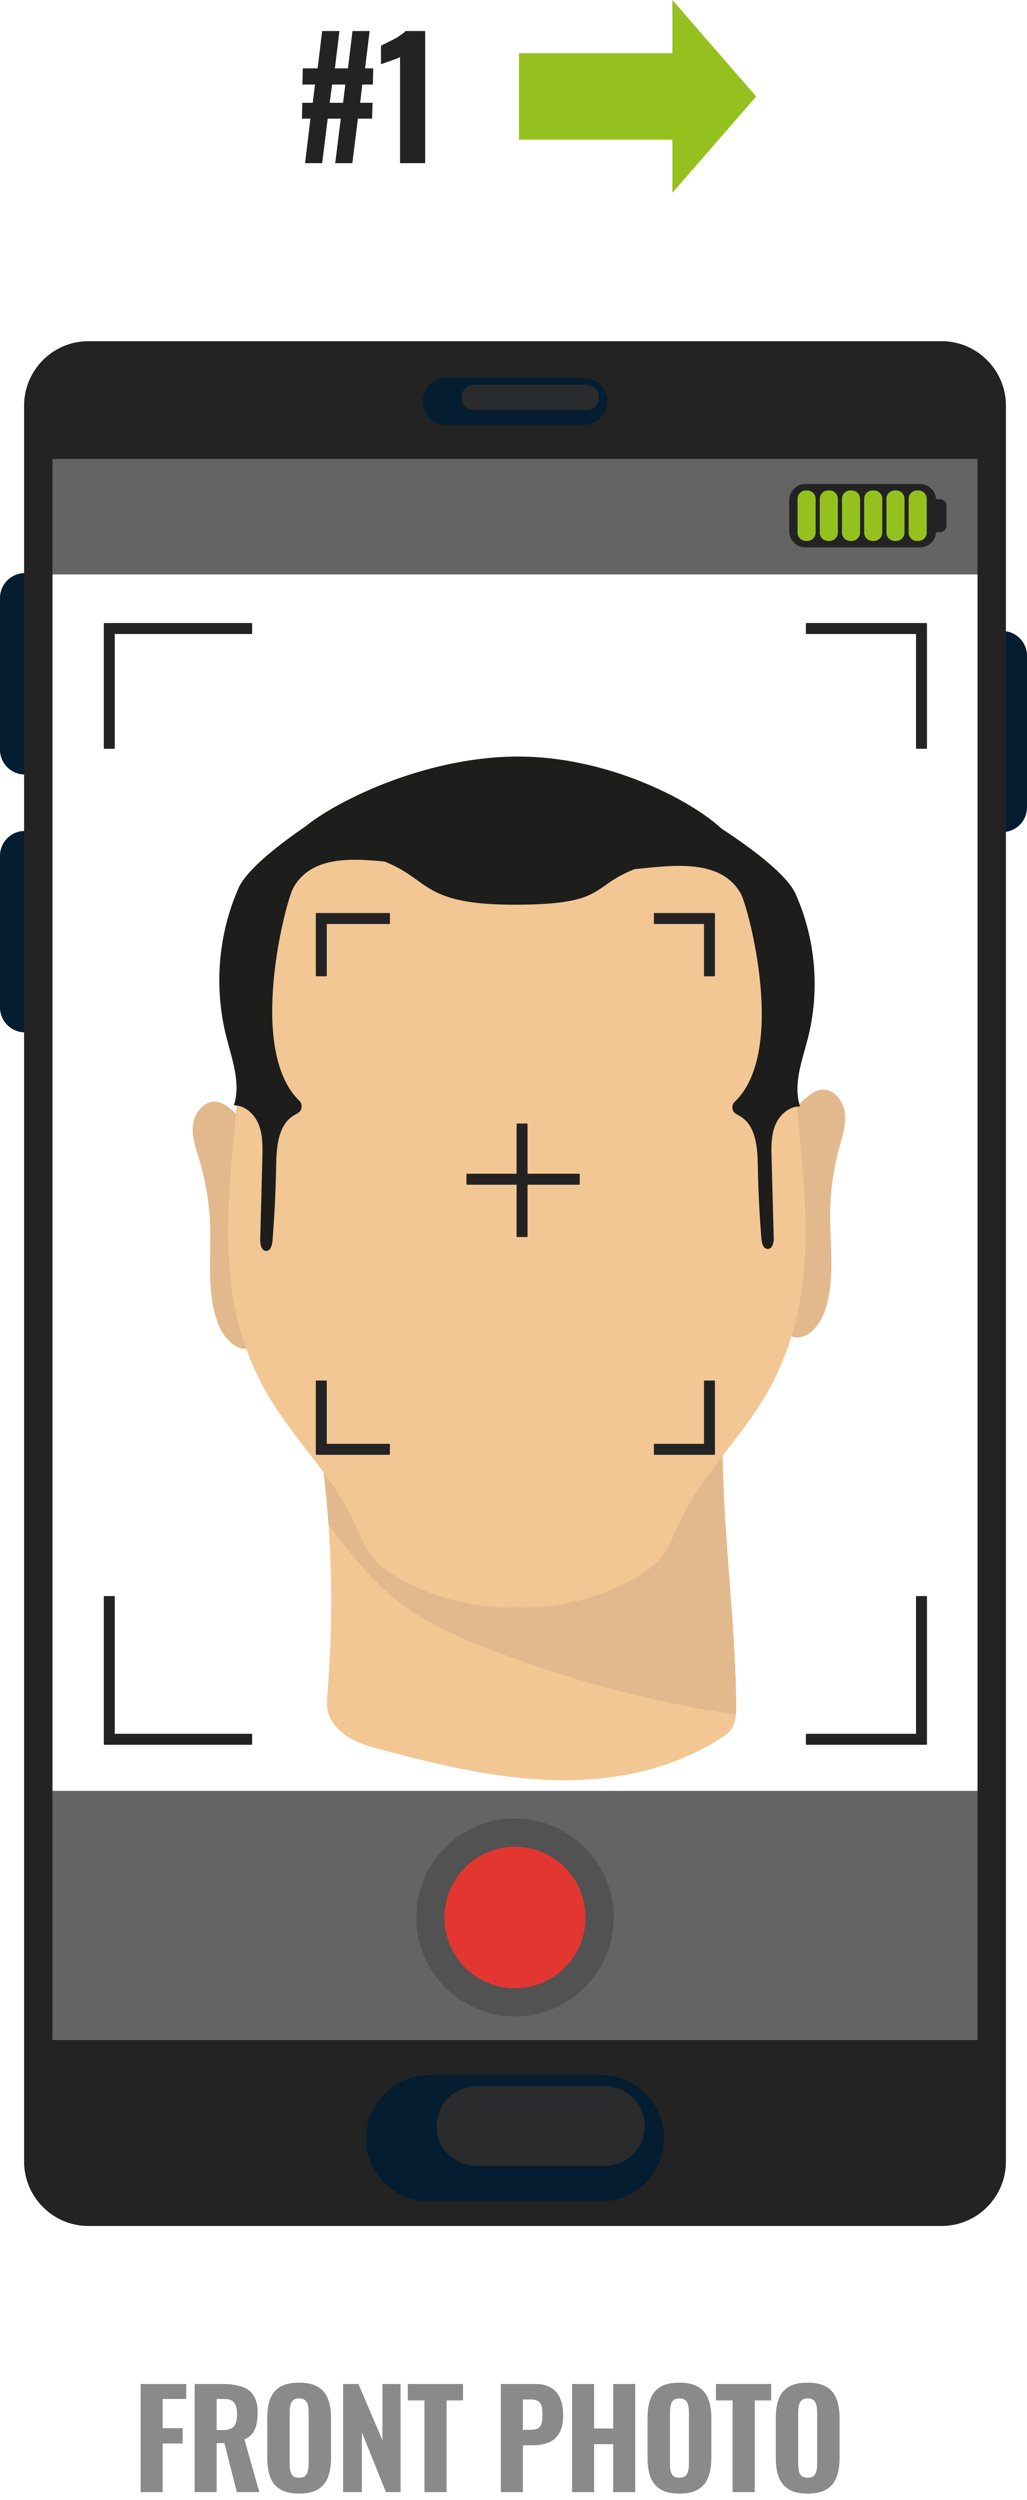<svg width="120" height="292" viewBox="0 0 120 292" fill="none" xmlns="http://www.w3.org/2000/svg">
<path d="M117.471 73.717C117.45 73.716 117.427 73.721 117.411 73.736C117.394 73.75 117.385 73.771 117.385 73.793V97.089C117.385 97.111 117.394 97.132 117.411 97.146C117.425 97.159 117.443 97.165 117.461 97.165C117.464 97.165 117.468 97.165 117.471 97.165C118.913 96.98 120 95.751 120 94.304V76.577C120 75.131 118.913 73.901 117.471 73.717Z" fill="#051D31"/>
<path d="M2.891 66.937C1.297 66.937 0 68.237 0 69.834V87.561C0 89.158 1.297 90.458 2.891 90.458C2.933 90.458 2.967 90.424 2.967 90.381V67.014C2.967 66.972 2.933 66.937 2.891 66.937Z" fill="#051D31"/>
<path d="M2.891 97.048C1.297 97.048 0 98.348 0 99.945V117.672C0 119.27 1.297 120.569 2.891 120.569C2.933 120.569 2.967 120.535 2.967 120.492V97.125C2.967 97.083 2.933 97.048 2.891 97.048Z" fill="#051D31"/>
<path d="M52.136 49.772H68.216C69.81 49.772 71.106 48.472 71.106 46.875C71.106 45.277 69.81 43.978 68.216 43.978H52.136C50.542 43.978 49.245 45.277 49.245 46.875C49.245 48.472 50.542 49.772 52.136 49.772ZM55.406 45.091H68.497C69.231 45.091 69.828 45.689 69.828 46.424C69.828 47.159 69.231 47.758 68.497 47.758H55.406C54.673 47.758 54.076 47.159 54.076 46.424C54.076 45.689 54.673 45.091 55.406 45.091Z" fill="#051D31"/>
<path d="M70.226 242.2H50.126C45.983 242.2 42.612 245.578 42.612 249.73C42.612 253.882 45.983 257.26 50.126 257.26H70.226C74.369 257.26 77.74 253.882 77.74 249.73C77.74 245.578 74.369 242.2 70.226 242.2ZM70.695 252.809H55.651C53.181 252.809 51.171 250.796 51.171 248.32C51.171 245.844 53.181 243.831 55.651 243.831H70.695C73.165 243.831 75.174 245.844 75.174 248.32C75.174 250.796 73.165 252.809 70.695 252.809Z" fill="#051D31"/>
<path d="M55.406 47.911H68.497C69.315 47.911 69.981 47.244 69.981 46.424C69.981 45.604 69.315 44.937 68.497 44.937H55.406C54.588 44.937 53.923 45.604 53.923 46.424C53.923 47.244 54.588 47.911 55.406 47.911Z" fill="#2A2B2C"/>
<path d="M70.695 243.677H55.651C53.096 243.677 51.018 245.76 51.018 248.32C51.018 250.88 53.096 252.963 55.651 252.963H70.695C73.249 252.963 75.327 250.88 75.327 248.32C75.327 245.76 73.249 243.677 70.695 243.677Z" fill="#2A2B2C"/>
<path d="M114.296 53.446H6.057C6.014 53.446 5.98 53.48 5.98 53.523V67.014C5.98 67.056 6.014 67.09 6.057 67.09H114.296C114.338 67.09 114.372 67.056 114.372 67.014V53.523C114.372 53.48 114.338 53.446 114.296 53.446ZM110.441 61.388C110.441 61.725 110.167 62 109.831 62H109.308C109.266 62 109.232 62.033 109.231 62.075C109.214 63.015 108.438 63.779 107.502 63.779H94.102C93.147 63.779 92.37 63 92.37 62.043V58.417C92.37 57.459 93.147 56.681 94.102 56.681H107.502C108.438 56.681 109.214 57.445 109.231 58.385C109.232 58.426 109.266 58.46 109.308 58.46H109.831C110.167 58.46 110.441 58.734 110.441 59.072V61.388Z" fill="#646464"/>
<path d="M114.296 209.163H6.057C6.014 209.163 5.98 209.198 5.98 209.24V238.348C5.98 238.391 6.014 238.425 6.057 238.425H114.296C114.338 238.425 114.372 238.391 114.372 238.348V209.24C114.372 209.197 114.338 209.163 114.296 209.163ZM60.176 235.351C53.901 235.351 48.795 230.234 48.795 223.945C48.795 217.656 53.901 212.54 60.176 212.54C66.451 212.54 71.556 217.656 71.556 223.945C71.556 230.234 66.451 235.351 60.176 235.351Z" fill="#646464"/>
<path d="M60.176 212.386C53.816 212.386 48.642 217.572 48.642 223.945C48.642 230.319 53.816 235.504 60.176 235.504C66.535 235.504 71.709 230.319 71.709 223.945C71.709 217.572 66.535 212.386 60.176 212.386ZM60.176 232.05C55.717 232.05 52.089 228.414 52.089 223.945C52.089 219.476 55.717 215.84 60.176 215.84C64.635 215.84 68.263 219.476 68.263 223.945C68.263 228.414 64.635 232.05 60.176 232.05Z" fill="#525252"/>
<path d="M61.578 232.086C66.062 231.309 69.069 227.036 68.294 222.542C67.519 218.048 63.255 215.034 58.771 215.811C54.287 216.588 51.28 220.861 52.055 225.355C52.83 229.849 57.093 232.863 61.578 232.086Z" fill="#E43631"/>
<path d="M110.024 39.848H10.328C6.185 39.848 2.814 43.226 2.814 47.379V252.449C2.814 256.602 6.185 259.98 10.328 259.98H110.024C114.167 259.98 117.538 256.602 117.538 252.449V47.379C117.538 43.226 114.167 39.848 110.024 39.848ZM52.136 44.131H68.216C69.725 44.131 70.954 45.362 70.954 46.875C70.954 48.388 69.725 49.618 68.216 49.618H52.136C50.626 49.618 49.398 48.388 49.398 46.875C49.398 45.362 50.626 44.131 52.136 44.131ZM70.226 257.107H50.126C46.067 257.107 42.765 253.798 42.765 249.73C42.765 245.662 46.067 242.353 50.126 242.353H70.226C74.285 242.353 77.587 245.662 77.587 249.73C77.587 253.798 74.285 257.107 70.226 257.107ZM114.219 238.272H6.133V53.599H114.219L114.219 238.272Z" fill="#232323"/>
<path d="M94.103 63.933H107.502C108.496 63.933 109.324 63.141 109.382 62.153H109.831C110.251 62.153 110.594 61.81 110.594 61.388V59.072C110.594 58.65 110.251 58.307 109.831 58.307H109.382C109.324 57.319 108.496 56.527 107.502 56.527H94.103C93.063 56.527 92.217 57.375 92.217 58.417V62.043C92.217 63.085 93.063 63.933 94.103 63.933ZM106.322 58.257C106.322 57.804 106.689 57.436 107.141 57.436H107.311C107.762 57.436 108.129 57.804 108.129 58.257V62.203C108.129 62.656 107.762 63.024 107.311 63.024H107.141C106.689 63.024 106.322 62.656 106.322 62.203V58.257ZM103.726 58.257C103.726 57.804 104.093 57.436 104.544 57.436H104.715C105.166 57.436 105.533 57.804 105.533 58.257V62.203C105.533 62.656 105.166 63.024 104.715 63.024H104.544C104.093 63.024 103.726 62.656 103.726 62.203V58.257ZM101.129 58.257C101.129 57.804 101.497 57.436 101.948 57.436H102.119C102.57 57.436 102.937 57.804 102.937 58.257V62.203C102.937 62.656 102.57 63.024 102.119 63.024H101.948C101.497 63.024 101.129 62.656 101.129 62.203V58.257ZM98.534 58.257C98.534 57.804 98.901 57.436 99.352 57.436H99.522C99.974 57.436 100.341 57.804 100.341 58.257V62.203C100.341 62.656 99.974 63.024 99.522 63.024H99.352C98.901 63.024 98.534 62.656 98.534 62.203V58.257ZM95.937 58.257C95.937 57.804 96.305 57.436 96.756 57.436H96.927C97.378 57.436 97.745 57.804 97.745 58.257V62.203C97.745 62.656 97.378 63.024 96.927 63.024H96.756C96.305 63.024 95.937 62.656 95.937 62.203V58.257ZM93.341 58.257C93.341 57.804 93.709 57.436 94.16 57.436H94.33C94.782 57.436 95.149 57.804 95.149 58.257V62.203C95.149 62.656 94.782 63.024 94.33 63.024H94.16C93.709 63.024 93.341 62.656 93.341 62.203V58.257Z" fill="#232323"/>
<path d="M94.33 57.283H94.16C93.624 57.283 93.188 57.719 93.188 58.256V62.203C93.188 62.74 93.624 63.177 94.16 63.177H94.33C94.866 63.177 95.302 62.74 95.302 62.203V58.256C95.302 57.719 94.866 57.283 94.33 57.283Z" fill="#95C11F"/>
<path d="M96.927 57.283H96.756C96.22 57.283 95.784 57.719 95.784 58.256V62.203C95.784 62.74 96.22 63.177 96.756 63.177H96.927C97.462 63.177 97.898 62.74 97.898 62.203V58.256C97.898 57.719 97.462 57.283 96.927 57.283Z" fill="#95C11F"/>
<path d="M99.522 57.283H99.352C98.816 57.283 98.381 57.719 98.381 58.256V62.203C98.381 62.74 98.816 63.177 99.352 63.177H99.522C100.058 63.177 100.494 62.74 100.494 62.203V58.256C100.494 57.719 100.058 57.283 99.522 57.283Z" fill="#95C11F"/>
<path d="M102.119 57.283H101.948C101.412 57.283 100.976 57.719 100.976 58.256V62.203C100.976 62.74 101.412 63.177 101.948 63.177H102.119C102.654 63.177 103.09 62.74 103.09 62.203V58.256C103.09 57.719 102.654 57.283 102.119 57.283Z" fill="#95C11F"/>
<path d="M104.715 57.283H104.544C104.008 57.283 103.573 57.719 103.573 58.256V62.203C103.573 62.74 104.008 63.177 104.544 63.177H104.715C105.25 63.177 105.686 62.74 105.686 62.203V58.256C105.686 57.719 105.25 57.283 104.715 57.283Z" fill="#95C11F"/>
<path d="M107.311 57.283H107.141C106.605 57.283 106.169 57.719 106.169 58.256V62.203C106.169 62.74 106.605 63.177 107.141 63.177H107.311C107.847 63.177 108.282 62.74 108.282 62.203V58.256C108.282 57.719 107.847 57.283 107.311 57.283Z" fill="#95C11F"/>
<g clip-path="url(#clip0_2001_5)">
<path d="M38.277 197.653C38.218 198.419 38.146 199.208 38.325 199.949C38.492 200.605 38.85 201.2 39.279 201.686C40.663 203.265 42.678 203.848 44.586 204.358C51.181 206.107 57.848 207.71 64.622 207.904C71.396 208.098 78.325 206.787 84.216 203.022C84.706 202.718 85.195 202.378 85.516 201.868C86.005 201.091 86.029 200.07 86.017 199.123C85.922 186.334 83.573 173.558 84.777 160.842C85.171 156.761 85.85 152.291 83.906 148.83C82.833 146.911 81.08 145.599 79.267 144.628C71.849 140.668 63.131 141.725 55.153 143.85C51.002 144.956 46.816 146.377 43.358 149.219C37.502 154.028 36.309 160.963 37.383 168.493C38.754 178.124 39.064 187.95 38.265 197.666L38.277 197.653Z" fill="#F2C794"/>
<path d="M86.017 199.378C85.922 187.707 83.954 176.035 84.538 164.424C82.237 161.789 78.945 160.076 75.618 158.923C70.585 157.162 65.254 156.421 59.935 156.336C55.379 156.263 50.776 156.688 46.423 158.036C43.441 158.959 39.899 160.514 37.073 162.724C36.977 164.667 37.097 166.683 37.395 168.736C37.836 171.821 38.17 174.93 38.385 178.039C38.79 178.549 39.184 179.059 39.577 179.594C41.605 182.278 43.775 184.877 46.411 186.966C49.5 189.395 53.125 191.01 56.763 192.443C66.184 196.148 75.999 198.771 85.993 200.265C86.005 199.973 86.005 199.67 86.005 199.378H86.017Z" fill="#E2B98D"/>
<path d="M94.139 128.268C94.676 127.795 95.284 127.345 95.988 127.272C97.371 127.127 98.516 128.511 98.707 129.908C98.909 131.304 98.432 132.689 98.063 134.049C97.383 136.539 97.025 139.126 97.001 141.713C96.966 145.636 97.669 149.717 96.274 153.372C95.689 154.903 94.342 156.469 92.756 156.166C91.205 155.862 90.525 154.016 90.215 152.437C89.285 147.628 89.285 142.697 90.084 137.863C90.716 134.037 91.062 131.001 94.139 128.244V128.268Z" fill="#E2B98D"/>
<path d="M27.079 129.616C26.53 129.155 25.91 128.73 25.206 128.669C23.823 128.56 22.714 129.981 22.547 131.377C22.38 132.774 22.893 134.159 23.298 135.507C24.038 137.984 24.467 140.559 24.55 143.146C24.682 147.069 24.073 151.162 25.564 154.781C26.184 156.299 27.568 157.83 29.142 157.477C30.68 157.137 31.324 155.279 31.587 153.688C32.398 148.854 32.279 143.935 31.36 139.114C30.633 135.312 30.203 132.276 27.067 129.604L27.079 129.616Z" fill="#E2B98D"/>
<path d="M92.767 124.285C92.565 120.787 92.541 117.265 91.98 113.815C91.42 110.366 90.275 106.941 88.116 104.379C85.934 101.792 83.06 98.598 79.923 97.942C77.085 97.347 72.159 95.634 69.237 95.27C65.469 94.796 62.475 94.65 60.4 95.027C58.325 94.65 55.332 94.808 51.563 95.27C48.641 95.634 43.918 95.355 41.08 95.95C37.943 96.606 34.866 101.792 32.684 104.379C30.525 106.929 29.38 110.366 28.82 113.815C28.259 117.265 28.235 120.787 28.033 124.285C27.46 134.183 25.457 144.276 27.699 153.87C28.462 157.137 29.714 160.271 31.384 163.088C34.437 168.25 38.874 172.367 41.414 177.869C42.022 179.193 42.535 180.614 43.406 181.743C44.264 182.861 45.421 183.638 46.59 184.306C50.835 186.711 55.63 187.889 60.388 187.731C65.147 187.877 69.941 186.699 74.187 184.306C75.367 183.638 76.524 182.861 77.371 181.743C78.242 180.602 78.754 179.193 79.363 177.869C81.903 172.367 86.339 168.262 89.392 163.088C91.062 160.271 92.314 157.137 93.078 153.87C95.32 144.276 93.316 134.183 92.744 124.285H92.767Z" fill="#F2C794"/>
<path d="M60.4 138.045C78.27 138.045 92.756 127.224 92.756 113.876C92.756 100.528 78.27 89.707 60.4 89.707C42.531 89.707 28.045 100.528 28.045 113.876C28.045 127.224 42.531 138.045 60.4 138.045Z" fill="#F2C794"/>
<path d="M27.854 103.747C29.058 101.002 34.831 97.031 37.335 95.44C38.79 94.517 45.218 100.772 46.888 100.82C42.893 100.48 36.679 99.266 34.246 103.747C33.388 105.326 28.796 122.621 34.998 128.584C35.248 128.815 35.296 129.252 35.176 129.568C35.057 129.92 34.676 130.078 34.354 130.26C32.505 131.353 32.302 133.94 32.267 136.114C32.219 139.053 32.076 142.004 31.837 144.931C31.801 145.429 31.622 146.085 31.122 146.097C30.561 146.122 30.382 145.344 30.406 144.773C30.49 141.604 30.573 138.446 30.657 135.276C30.692 133.952 30.716 132.592 30.239 131.365C29.762 130.139 28.629 129.07 27.329 129.106C28.176 126.471 27.079 123.653 26.411 120.957C24.992 115.261 25.505 109.091 27.866 103.735L27.854 103.747Z" fill="#1D1D1B"/>
<path d="M92.958 104.391C91.754 101.707 85.982 97.82 83.477 96.254C82.022 95.343 75.594 101.476 73.924 101.525C77.92 101.197 84.133 100.006 86.566 104.391C87.425 105.933 92.016 122.876 85.815 128.718C85.564 128.948 85.516 129.361 85.636 129.677C85.755 130.017 86.137 130.175 86.459 130.357C88.307 131.426 88.51 133.952 88.546 136.09C88.593 138.968 88.737 141.859 88.975 144.725C89.011 145.223 89.19 145.854 89.691 145.867C90.251 145.891 90.43 145.126 90.406 144.567C90.323 141.47 90.239 138.373 90.156 135.276C90.12 133.976 90.096 132.64 90.573 131.438C91.05 130.236 92.183 129.191 93.483 129.228C92.636 126.641 93.734 123.884 94.401 121.248C95.821 115.674 95.308 109.625 92.946 104.379L92.958 104.391Z" fill="#1D1D1B"/>
<path d="M84.884 99.302C88.927 98.841 75.594 88.359 60.531 88.359C45.469 88.359 30.847 98.525 34.926 98.804C52.827 100.031 45.075 105.666 60.126 105.666C75.177 105.666 65.385 101.537 84.884 99.302Z" fill="#1D1D1B"/>
</g>
<path d="M108.237 72.766H94.241C94.199 72.766 94.164 72.801 94.164 72.843V73.973C94.164 74.016 94.199 74.05 94.241 74.05H107.032L107.033 87.375C107.033 87.417 107.067 87.452 107.109 87.452H108.237C108.279 87.452 108.313 87.417 108.313 87.375V72.843C108.313 72.801 108.279 72.766 108.237 72.766Z" fill="#232323"/>
<path d="M12.204 87.452H13.332C13.374 87.452 13.409 87.417 13.409 87.375V74.05H29.384C29.426 74.05 29.461 74.016 29.461 73.973V72.843C29.461 72.801 29.426 72.766 29.384 72.766H12.204C12.162 72.766 12.128 72.801 12.128 72.843V87.375C12.128 87.417 12.162 87.452 12.204 87.452Z" fill="#232323"/>
<path d="M12.204 203.781H29.384C29.426 203.781 29.461 203.746 29.461 203.704V202.574C29.461 202.532 29.426 202.497 29.384 202.497H13.409V186.486C13.409 186.444 13.374 186.41 13.332 186.41H12.204C12.162 186.41 12.128 186.444 12.128 186.486V203.704C12.128 203.746 12.162 203.781 12.204 203.781Z" fill="#232323"/>
<path d="M108.237 186.41H107.109C107.067 186.41 107.033 186.444 107.033 186.486V202.497H94.241C94.199 202.497 94.164 202.532 94.164 202.574V203.704C94.164 203.746 94.199 203.781 94.241 203.781H108.237C108.279 203.781 108.313 203.747 108.313 203.704V186.486C108.313 186.444 108.279 186.41 108.237 186.41Z" fill="#232323"/>
<path d="M76.479 107.916H82.258V113.949C82.258 113.991 82.293 114.026 82.335 114.026H83.462C83.504 114.026 83.539 113.991 83.539 113.949V106.709C83.539 106.667 83.504 106.632 83.462 106.632H76.479C76.437 106.632 76.403 106.667 76.403 106.709V107.839C76.403 107.882 76.437 107.916 76.479 107.916Z" fill="#232323"/>
<path d="M54.583 138.368H60.362V144.401C60.362 144.443 60.396 144.478 60.438 144.478H61.566C61.608 144.478 61.642 144.443 61.642 144.401V138.368H67.662C67.704 138.368 67.739 138.333 67.739 138.291V137.161C67.739 137.119 67.704 137.084 67.662 137.084H61.642V131.293C61.642 131.25 61.608 131.216 61.566 131.216H60.438C60.396 131.216 60.362 131.25 60.362 131.293V137.084H54.583C54.541 137.084 54.506 137.119 54.506 137.161V138.291C54.506 138.333 54.541 138.368 54.583 138.368Z" fill="#232323"/>
<path d="M36.979 114.026H38.107C38.149 114.026 38.183 113.991 38.183 113.949V107.916H45.484C45.526 107.916 45.56 107.882 45.56 107.839V106.709C45.56 106.667 45.526 106.632 45.484 106.632H36.979C36.937 106.632 36.902 106.667 36.902 106.709V113.949C36.902 113.991 36.937 114.026 36.979 114.026Z" fill="#232323"/>
<path d="M36.979 169.915H45.483C45.526 169.915 45.56 169.881 45.56 169.839V168.708C45.56 168.666 45.526 168.631 45.483 168.631H38.183V161.315C38.183 161.272 38.149 161.238 38.106 161.238H36.979C36.937 161.238 36.902 161.272 36.902 161.315V169.839C36.902 169.881 36.937 169.915 36.979 169.915Z" fill="#232323"/>
<path d="M76.479 169.915H83.462C83.504 169.915 83.539 169.881 83.539 169.839V161.315C83.539 161.272 83.504 161.238 83.462 161.238H82.335C82.293 161.238 82.258 161.272 82.258 161.315V168.631H76.479C76.437 168.631 76.403 168.666 76.403 168.708V169.839C76.403 169.881 76.437 169.915 76.479 169.915Z" fill="#232323"/>
<path d="M16.431 291.066V278.435H21.764V280.182H19.004V283.597H21.343V285.39H19.004V291.066H16.431Z" fill="#8A8A8A"/>
<path d="M22.743 291.066V278.435H26.017C26.87 278.435 27.597 278.534 28.2 278.732C28.814 278.919 29.281 279.257 29.604 279.745C29.936 280.234 30.103 280.91 30.103 281.772C30.103 282.292 30.056 282.755 29.962 283.16C29.879 283.555 29.723 283.903 29.494 284.205C29.276 284.496 28.964 284.73 28.559 284.906L30.305 291.066H27.67L26.22 285.343H25.316V291.066H22.743ZM25.316 283.815H26.064C26.48 283.815 26.807 283.747 27.046 283.612C27.285 283.477 27.452 283.274 27.545 283.004C27.649 282.723 27.701 282.38 27.701 281.975C27.701 281.393 27.592 280.951 27.374 280.65C27.166 280.338 26.771 280.182 26.189 280.182H25.316V283.815Z" fill="#8A8A8A"/>
<path d="M34.939 291.237C34.014 291.237 33.281 291.071 32.74 290.738C32.2 290.406 31.81 289.933 31.571 289.319C31.342 288.696 31.228 287.952 31.228 287.089V282.38C31.228 281.518 31.342 280.78 31.571 280.166C31.81 279.553 32.2 279.085 32.74 278.763C33.281 278.441 34.014 278.28 34.939 278.28C35.875 278.28 36.613 278.446 37.153 278.779C37.704 279.101 38.094 279.569 38.323 280.182C38.562 280.785 38.681 281.518 38.681 282.38V287.089C38.681 287.952 38.562 288.696 38.323 289.319C38.094 289.933 37.704 290.406 37.153 290.738C36.613 291.071 35.875 291.237 34.939 291.237ZM34.939 289.382C35.272 289.382 35.516 289.309 35.672 289.163C35.828 289.007 35.932 288.805 35.984 288.555C36.036 288.295 36.062 288.02 36.062 287.729V281.757C36.062 281.466 36.036 281.195 35.984 280.946C35.932 280.696 35.828 280.499 35.672 280.353C35.516 280.197 35.272 280.119 34.939 280.119C34.627 280.119 34.393 280.197 34.237 280.353C34.081 280.499 33.977 280.696 33.925 280.946C33.874 281.195 33.848 281.466 33.848 281.757V287.729C33.848 288.02 33.868 288.295 33.91 288.555C33.962 288.805 34.066 289.007 34.222 289.163C34.378 289.309 34.617 289.382 34.939 289.382Z" fill="#8A8A8A"/>
<path d="M40.087 291.066V278.435H41.88L44.687 285.016V278.435H46.808V291.066H45.093L42.286 284.08V291.066H40.087Z" fill="#8A8A8A"/>
<path d="M49.594 291.066V280.353H47.645V278.435H54.101V280.353H52.183V291.066H49.594Z" fill="#8A8A8A"/>
<path d="M58.521 291.066V278.435H62.528C63.287 278.435 63.906 278.581 64.384 278.872C64.862 279.153 65.216 279.563 65.444 280.104C65.683 280.644 65.803 281.299 65.803 282.069C65.803 282.973 65.647 283.68 65.335 284.189C65.034 284.699 64.618 285.062 64.088 285.281C63.557 285.489 62.949 285.593 62.263 285.593H61.094V291.066H58.521ZM61.094 283.784H61.998C62.372 283.784 62.658 283.727 62.856 283.612C63.064 283.488 63.204 283.295 63.277 283.035C63.35 282.775 63.386 282.443 63.386 282.037C63.386 281.653 63.355 281.331 63.292 281.071C63.24 280.811 63.116 280.608 62.918 280.463C62.721 280.317 62.409 280.244 61.983 280.244H61.094V283.784Z" fill="#8A8A8A"/>
<path d="M66.844 291.066V278.435H69.417V283.628H71.646V278.435H74.219V291.066H71.646V285.468H69.417V291.066H66.844Z" fill="#8A8A8A"/>
<path d="M79.374 291.237C78.449 291.237 77.716 291.071 77.176 290.738C76.635 290.406 76.245 289.933 76.006 289.319C75.778 288.696 75.663 287.952 75.663 287.089V282.38C75.663 281.518 75.778 280.78 76.006 280.166C76.245 279.553 76.635 279.085 77.176 278.763C77.716 278.441 78.449 278.28 79.374 278.28C80.31 278.28 81.048 278.446 81.588 278.779C82.139 279.101 82.529 279.569 82.758 280.182C82.997 280.785 83.117 281.518 83.117 282.38V287.089C83.117 287.952 82.997 288.696 82.758 289.319C82.529 289.933 82.139 290.406 81.588 290.738C81.048 291.071 80.31 291.237 79.374 291.237ZM79.374 289.382C79.707 289.382 79.951 289.309 80.107 289.163C80.263 289.007 80.367 288.805 80.419 288.555C80.471 288.295 80.497 288.02 80.497 287.729V281.757C80.497 281.466 80.471 281.195 80.419 280.946C80.367 280.696 80.263 280.499 80.107 280.353C79.951 280.197 79.707 280.119 79.374 280.119C79.062 280.119 78.829 280.197 78.673 280.353C78.517 280.499 78.413 280.696 78.361 280.946C78.309 281.195 78.283 281.466 78.283 281.757V287.729C78.283 288.02 78.304 288.295 78.345 288.555C78.397 288.805 78.501 289.007 78.657 289.163C78.813 289.309 79.052 289.382 79.374 289.382Z" fill="#8A8A8A"/>
<path d="M85.601 291.066V280.353H83.652V278.435H90.107V280.353H88.189V291.066H85.601Z" fill="#8A8A8A"/>
<path d="M94.359 291.237C93.433 291.237 92.701 291.071 92.16 290.738C91.62 290.406 91.23 289.933 90.991 289.319C90.762 288.696 90.647 287.952 90.647 287.089V282.38C90.647 281.518 90.762 280.78 90.991 280.166C91.23 279.553 91.62 279.085 92.16 278.763C92.701 278.441 93.433 278.28 94.359 278.28C95.294 278.28 96.032 278.446 96.573 278.779C97.124 279.101 97.513 279.569 97.742 280.182C97.981 280.785 98.101 281.518 98.101 282.38V287.089C98.101 287.952 97.981 288.696 97.742 289.319C97.513 289.933 97.124 290.406 96.573 290.738C96.032 291.071 95.294 291.237 94.359 291.237ZM94.359 289.382C94.691 289.382 94.936 289.309 95.091 289.163C95.247 289.007 95.351 288.805 95.403 288.555C95.455 288.295 95.481 288.02 95.481 287.729V281.757C95.481 281.466 95.455 281.195 95.403 280.946C95.351 280.696 95.247 280.499 95.091 280.353C94.936 280.197 94.691 280.119 94.359 280.119C94.047 280.119 93.813 280.197 93.657 280.353C93.501 280.499 93.397 280.696 93.345 280.946C93.293 281.195 93.267 281.466 93.267 281.757V287.729C93.267 288.02 93.288 288.295 93.329 288.555C93.382 288.805 93.485 289.007 93.641 289.163C93.797 289.309 94.036 289.382 94.359 289.382Z" fill="#8A8A8A"/>
<path d="M35.643 19.058L36.272 13.855H35.281L35.319 12.007H36.539L36.806 9.872H35.338L35.376 7.985H37.111L37.644 3.621H39.664L39.131 7.985H40.655L41.189 3.621H43.19L42.657 7.985H43.609L43.571 9.872H42.333L42.085 12.007H43.533L43.476 13.855H41.818L41.17 19.058H39.169L39.817 13.855H38.292L37.644 19.058H35.643ZM38.521 12.007H40.084L40.35 9.872H38.807L38.521 12.007Z" fill="#232323"/>
<path d="M46.743 19.058V6.67C46.628 6.734 46.47 6.804 46.266 6.88C46.076 6.943 45.866 7.02 45.637 7.109C45.409 7.185 45.193 7.261 44.989 7.337C44.786 7.401 44.627 7.458 44.513 7.509V5.336C44.666 5.26 44.869 5.158 45.123 5.031C45.39 4.904 45.669 4.764 45.961 4.612C46.254 4.46 46.527 4.294 46.781 4.117C47.048 3.939 47.251 3.773 47.391 3.621H49.678V19.058H46.743Z" fill="#232323"/>
<path d="M88.359 11.263L78.563 22.523V16.312H60.639V6.212H78.563V1.13478e-05L88.359 11.263Z" fill="#95C11F"/>
<defs>
<clipPath id="clip0_2001_5">
<rect width="76.231" height="119.545" fill="white" transform="translate(22.523 88.359)"/>
</clipPath>
</defs>
</svg>
